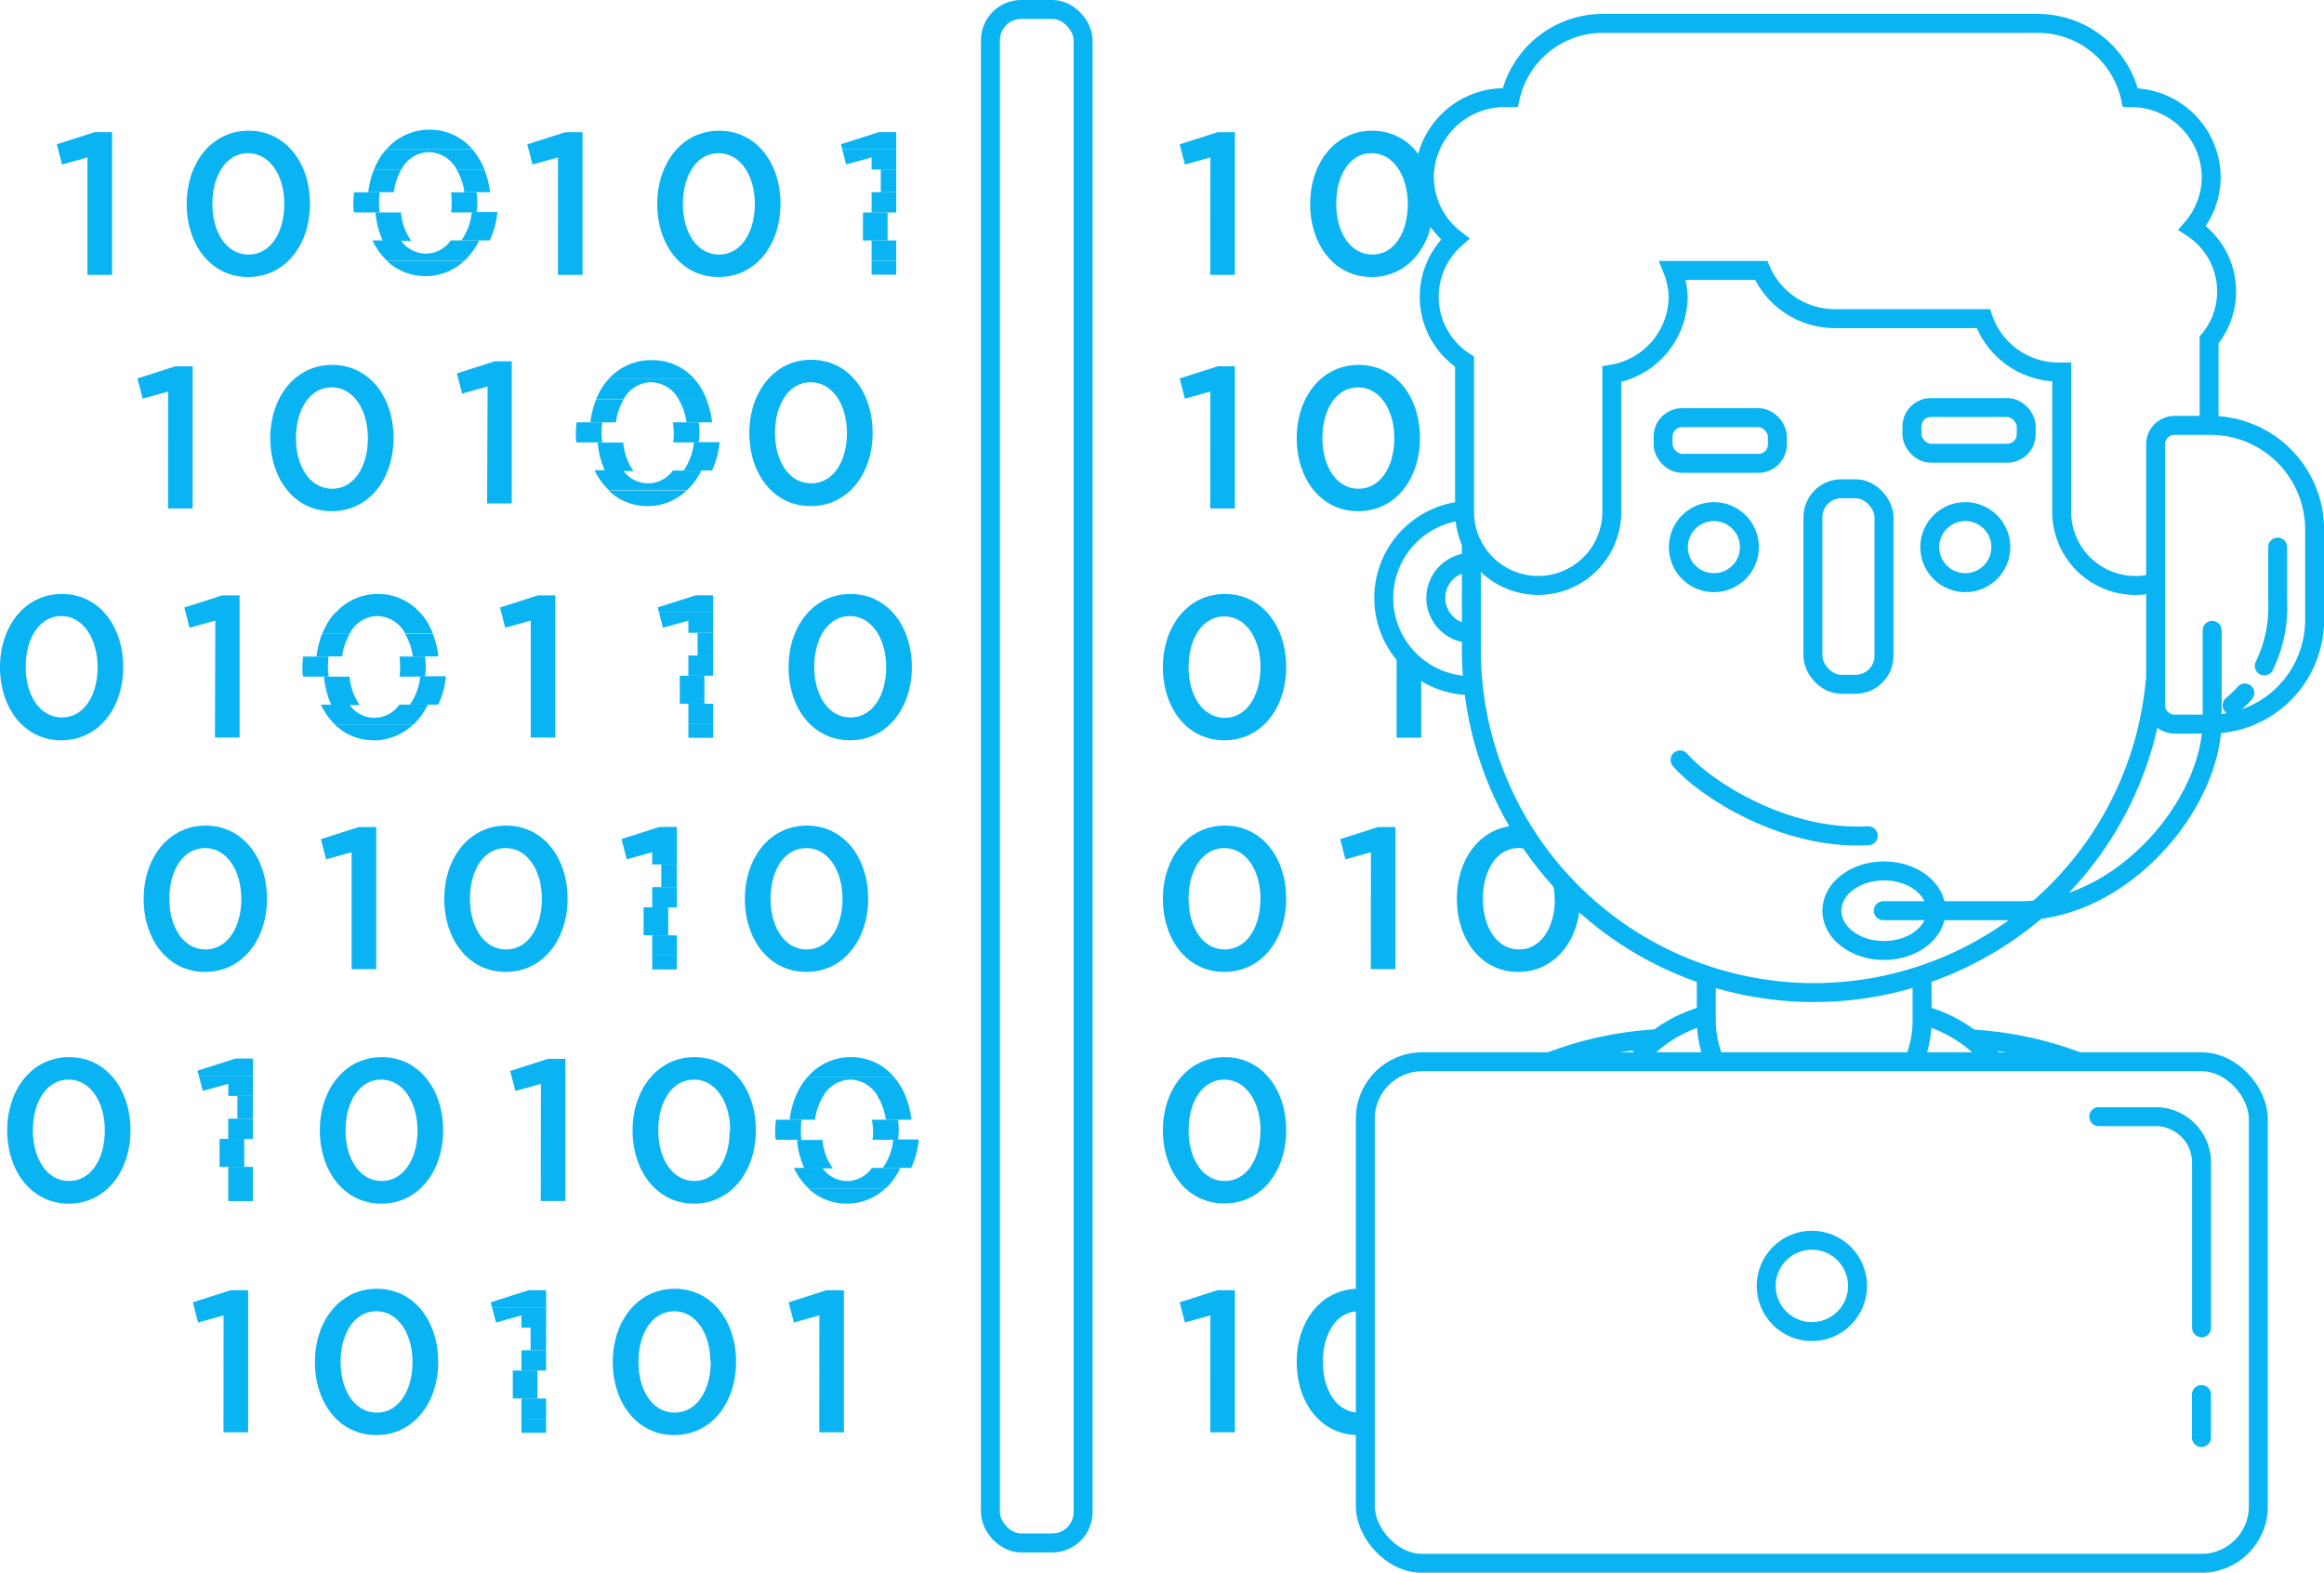 <svg xmlns="http://www.w3.org/2000/svg" viewBox="0 0 245.23 165.94"><defs><style>.cls-1{fill:#0ab4f2;}.cls-2,.cls-3{fill:none;stroke:#0ab4f2;stroke-miterlimit:10;stroke-width:2px;}.cls-3{stroke-linecap:round;}</style></defs><title>Монтажная область 4</title><path class="cls-1" d="M86.46,138.79l-2.69.75-.55-2.13,4-1.28h1.83v15h-2.6Z"/><path class="cls-1" d="M64.66,143.7c0-4.27,2.6-7.72,6.53-7.72s6.48,3.41,6.48,7.72-2.6,7.72-6.53,7.72S64.66,148,64.66,143.7Zm10.3,0c0-2.95-1.51-5.35-3.82-5.35s-3.77,2.34-3.77,5.35,1.49,5.35,3.82,5.35S75,146.69,75,143.7Z"/><path class="cls-1" d="M23.59,138.79l-2.69.75-.55-2.13,4-1.28h1.83v15h-2.6Z"/><path class="cls-1" d="M33.23,143.7c0-4.27,2.6-7.72,6.53-7.72s6.48,3.41,6.48,7.72-2.6,7.72-6.53,7.72S33.23,148,33.23,143.7Zm10.3,0c0-2.95-1.51-5.35-3.82-5.35s-3.77,2.34-3.77,5.35,1.49,5.35,3.82,5.35S43.53,146.69,43.53,143.7Z"/><path class="cls-1" d="M9.23,16.61l-2.69.75L6,15.22l4-1.28h1.83V29H9.23Z"/><path class="cls-1" d="M58.88,16.61l-2.69.75-.55-2.13,4-1.28h1.83V29h-2.6Z"/><path class="cls-1" d="M19.7,21.51c0-4.27,2.6-7.72,6.53-7.72s6.48,3.41,6.48,7.72-2.6,7.72-6.53,7.72S19.7,25.82,19.7,21.51Zm10.3,0c0-2.95-1.51-5.35-3.82-5.35s-3.77,2.34-3.77,5.35,1.49,5.35,3.82,5.35S30,24.5,30,21.51Z"/><path class="cls-1" d="M69.35,21.51c0-4.27,2.6-7.72,6.53-7.72s6.48,3.41,6.48,7.72-2.6,7.72-6.53,7.72S69.35,25.82,69.35,21.51Zm10.3,0c0-2.95-1.51-5.35-3.82-5.35s-3.77,2.34-3.77,5.35,1.49,5.35,3.82,5.35S79.65,24.5,79.65,21.51Z"/><path class="cls-1" d="M44.88,29.13A5.91,5.91,0,0,0,49,27.51H40.8A5.87,5.87,0,0,0,44.88,29.13Z"/><path class="cls-1" d="M45.32,13.68a6,6,0,0,0-4.55,2.07h9.08A5.9,5.9,0,0,0,45.32,13.68Z"/><path class="cls-1" d="M48.18,17.89A6.34,6.34,0,0,1,49,20.28h2.7a9.09,9.09,0,0,0-.59-2.39Z"/><path class="cls-1" d="M48.68,25.37h3a8.89,8.89,0,0,0,.8-3H49.78A6.06,6.06,0,0,1,48.68,25.37Z"/><path class="cls-1" d="M47.66,21.41a8.67,8.67,0,0,1-.06,1h2.69a10,10,0,0,0,.08-1,10.19,10.19,0,0,0-.08-1.12h-2.7A8.17,8.17,0,0,1,47.66,21.41Z"/><path class="cls-1" d="M44.92,26.76a3.26,3.26,0,0,1-2.62-1.39h-3a6.92,6.92,0,0,0,1.54,2.14H49a7,7,0,0,0,1.56-2.14h-3A3.22,3.22,0,0,1,44.92,26.76Z"/><path class="cls-1" d="M42.32,22.42h-2.7a9,9,0,0,0,.78,3h3A6,6,0,0,1,42.32,22.42Z"/><path class="cls-1" d="M45.27,16.05a3.4,3.4,0,0,1,2.92,1.84h2.93a7.34,7.34,0,0,0-1.28-2.14H40.76a7.39,7.39,0,0,0-1.3,2.14h2.89A3.35,3.35,0,0,1,45.27,16.05Z"/><path class="cls-1" d="M42.34,17.89H39.46a9,9,0,0,0-.6,2.39h2.7A6.36,6.36,0,0,1,42.34,17.89Z"/><path class="cls-1" d="M40,21.41a8.64,8.64,0,0,1,.07-1.12h-2.7a10,10,0,0,0-.09,1.12c0,.35,0,.68.08,1h2.7A8.31,8.31,0,0,1,40,21.41Z"/><rect class="cls-1" x="91.06" y="22.42" width="2.6" height="2.95"/><rect class="cls-1" x="91.97" y="27.51" width="2.6" height="1.47"/><rect class="cls-1" x="91.97" y="25.37" width="2.6" height="2.14"/><rect class="cls-1" x="91.97" y="20.28" width="2.6" height="2.14"/><polygon class="cls-1" points="94.57 13.94 92.74 13.94 88.73 15.22 88.87 15.76 94.57 15.76 94.57 13.94"/><rect class="cls-1" x="92.94" y="17.89" width="1.63" height="2.39"/><polygon class="cls-1" points="94.57 15.76 88.87 15.76 89.28 17.35 91.97 16.61 91.97 17.89 94.57 17.89 94.57 15.76"/><path class="cls-1" d="M78.6,94.83c0-4.27,2.6-7.72,6.53-7.72s6.48,3.41,6.48,7.72-2.6,7.72-6.53,7.72S78.6,99.13,78.6,94.83Zm10.3,0c0-2.95-1.51-5.35-3.82-5.35s-3.77,2.34-3.77,5.35,1.49,5.35,3.82,5.35S88.9,97.81,88.9,94.83Z"/><path class="cls-1" d="M37.1,89.92l-2.69.75-.55-2.13,4-1.28H39.7v15H37.1Z"/><path class="cls-1" d="M46.88,94.83c0-4.27,2.6-7.72,6.53-7.72s6.48,3.41,6.48,7.72-2.6,7.72-6.53,7.72S46.88,99.13,46.88,94.83Zm10.3,0c0-2.95-1.51-5.35-3.82-5.35s-3.77,2.34-3.77,5.35,1.49,5.35,3.82,5.35S57.18,97.81,57.18,94.83Z"/><path class="cls-1" d="M15.16,94.83c0-4.27,2.6-7.72,6.53-7.72s6.48,3.41,6.48,7.72-2.6,7.72-6.53,7.72S15.16,99.13,15.16,94.83Zm10.3,0c0-2.95-1.51-5.35-3.82-5.35s-3.77,2.34-3.77,5.35,1.49,5.35,3.82,5.35S25.47,97.81,25.47,94.83Z"/><path class="cls-1" d="M.76,119.26c0-4.27,2.6-7.72,6.53-7.72s6.48,3.41,6.48,7.72S11.17,127,7.25,127,.76,123.57.76,119.26Zm10.3,0c0-2.95-1.51-5.35-3.82-5.35s-3.77,2.34-3.77,5.35,1.49,5.35,3.82,5.35S11.06,122.25,11.06,119.26Z"/><path class="cls-1" d="M66.75,119.26c0-4.27,2.6-7.72,6.53-7.72s6.48,3.41,6.48,7.72S77.15,127,73.23,127,66.75,123.57,66.75,119.26Zm10.3,0c0-2.95-1.51-5.35-3.82-5.35s-3.77,2.34-3.77,5.35,1.49,5.35,3.82,5.35S77,122.25,77,119.26Z"/><path class="cls-1" d="M33.75,119.26c0-4.27,2.6-7.72,6.53-7.72s6.48,3.41,6.48,7.72S44.16,127,40.24,127,33.75,123.57,33.75,119.26Zm10.3,0c0-2.95-1.51-5.35-3.82-5.35s-3.77,2.34-3.77,5.35,1.49,5.35,3.82,5.35S44.06,122.25,44.06,119.26Z"/><path class="cls-1" d="M57.08,114.36l-2.69.75L53.83,113l4-1.28h1.83v15h-2.6Z"/><path class="cls-1" d="M22.72,65.48,20,66.23l-.55-2.13,4-1.28h1.83v15h-2.6Z"/><path class="cls-1" d="M0,70.39c0-4.27,2.6-7.72,6.53-7.72S13,66.08,13,70.39s-2.6,7.72-6.53,7.72S0,74.7,0,70.39Zm10.3,0C10.3,67.44,8.79,65,6.48,65s-3.77,2.34-3.77,5.35,1.49,5.35,3.82,5.35S10.3,73.38,10.3,70.39Z"/><path class="cls-1" d="M56,65.48l-2.69.75-.55-2.13,4-1.28H58.6v15H56Z"/><path class="cls-1" d="M83.21,70.39c0-4.27,2.6-7.72,6.53-7.72s6.48,3.41,6.48,7.72-2.6,7.72-6.53,7.72S83.21,74.7,83.21,70.39Zm10.3,0C93.51,67.44,92,65,89.69,65s-3.77,2.34-3.77,5.35,1.49,5.35,3.82,5.35S93.51,73.37,93.51,70.39Z"/><path class="cls-1" d="M17.74,41.31l-2.69.75-.55-2.13,4-1.28h1.83v15h-2.6Z"/><path class="cls-1" d="M28.52,46.22c0-4.27,2.6-7.72,6.53-7.72s6.48,3.41,6.48,7.72-2.6,7.72-6.53,7.72S28.52,50.52,28.52,46.22Zm10.3,0c0-2.95-1.51-5.35-3.82-5.35s-3.77,2.34-3.77,5.35,1.49,5.35,3.82,5.35S38.82,49.2,38.82,46.22Z"/><path class="cls-1" d="M51.45,40.78l-2.69.75-.55-2.13,4-1.28H54v15h-2.6Z"/><path class="cls-1" d="M79.07,45.68c0-4.27,2.6-7.72,6.53-7.72s6.48,3.41,6.48,7.72-2.6,7.72-6.53,7.72S79.07,50,79.07,45.68Zm10.3,0c0-2.95-1.51-5.35-3.82-5.35s-3.77,2.34-3.77,5.35S83.27,51,85.6,51,89.37,48.67,89.37,45.68Z"/><rect class="cls-2" x="104.51" y="1" width="9.78" height="161.8" rx="3.25" ry="3.25"/><path class="cls-1" d="M127.72,138.79l-2.69.75-.55-2.13,4-1.28h1.83v15h-2.6Z"/><path class="cls-1" d="M143.31,151.42c-3.92,0-6.48-3.41-6.48-7.72s2.6-7.72,6.53-7.72m0,2.37c-2.3,0-3.77,2.34-3.77,5.35s1.49,5.35,3.82,5.35"/><path class="cls-1" d="M127.72,16.61l-2.69.75-.55-2.13,4-1.28h1.83V29h-2.6Z"/><path class="cls-1" d="M138.25,21.51c0-4.27,2.6-7.72,6.53-7.72s6.48,3.41,6.48,7.72-2.6,7.72-6.53,7.72S138.25,25.82,138.25,21.51Zm10.3,0c0-2.95-1.51-5.35-3.82-5.35S141,18.5,141,21.51s1.49,5.35,3.82,5.35S148.55,24.5,148.55,21.51Z"/><path class="cls-1" d="M144.66,89.92l-2.69.75-.55-2.13,4-1.28h1.83v15h-2.6Z"/><path class="cls-1" d="M166.74,93.92q0,.45,0,.91c0,4.27-2.6,7.72-6.53,7.72s-6.48-3.41-6.48-7.72,2.6-7.72,6.53-7.72m3.78,7.72a8.1,8.1,0,0,0-.12-1.38c-.35-2-1.45-3.55-3-3.9a3.14,3.14,0,0,0-.67-.07c-2.3,0-3.77,2.34-3.77,5.35s1.49,5.35,3.82,5.35S164.07,97.81,164.07,94.83Z"/><path class="cls-1" d="M122.71,94.83c0-4.27,2.6-7.72,6.53-7.72s6.48,3.41,6.48,7.72-2.6,7.72-6.53,7.72S122.71,99.13,122.71,94.83Zm10.3,0c0-2.95-1.51-5.35-3.82-5.35s-3.77,2.34-3.77,5.35,1.49,5.35,3.82,5.35S133,97.81,133,94.83Z"/><path class="cls-1" d="M122.71,119.26c0-4.27,2.6-7.72,6.53-7.72s6.48,3.41,6.48,7.72-2.6,7.72-6.53,7.72S122.71,123.57,122.71,119.26Zm10.3,0c0-2.95-1.51-5.35-3.82-5.35s-3.77,2.34-3.77,5.35,1.49,5.35,3.82,5.35S133,122.25,133,119.26Z"/><path class="cls-1" d="M145.52,66l.77-.43-.55-2.13-.5.31,4.73,7v7.09h-2.6V69.55Z"/><path class="cls-1" d="M122.71,70.39c0-4.27,2.6-7.72,6.53-7.72s6.48,3.41,6.48,7.72-2.6,7.72-6.53,7.72S122.71,74.7,122.71,70.39Zm10.3,0c0-2.95-1.51-5.35-3.82-5.35s-3.77,2.34-3.77,5.35,1.49,5.35,3.82,5.35S133,73.38,133,70.39Z"/><path class="cls-1" d="M127.72,41.31l-2.69.75-.55-2.13,4-1.28h1.83v15h-2.6Z"/><path class="cls-1" d="M136.83,46.22c0-4.27,2.6-7.72,6.53-7.72s6.48,3.41,6.48,7.72-2.6,7.72-6.53,7.72S136.83,50.52,136.83,46.22Zm10.3,0c0-2.95-1.51-5.35-3.82-5.35s-3.77,2.34-3.77,5.35,1.49,5.35,3.82,5.35S147.13,49.2,147.13,46.22Z"/><path class="cls-2" d="M155.26,53.85a9.24,9.24,0,1,0,0,18.49"/><path class="cls-2" d="M155.26,59.34a3.75,3.75,0,1,0,0,7.5"/><path class="cls-2" d="M163.61,112a37.47,37.47,0,0,1,11.6-2.42"/><path class="cls-2" d="M207.65,109.61A37.48,37.48,0,0,1,219.24,112"/><path class="cls-2" d="M172.93,111.46a14.31,14.31,0,0,1,6.81-4.27"/><path class="cls-2" d="M203.14,107.19a14.32,14.32,0,0,1,7,4.5"/><path class="cls-2" d="M180.81,111.69a11.29,11.29,0,0,1-.76-4.09v-4.7"/><path class="cls-2" d="M202.82,103v4.64a11.29,11.29,0,0,1-.76,4.09"/><path class="cls-2" d="M155.26,56.94V68.56a36.17,36.17,0,0,0,36.17,36.17h0a36.17,36.17,0,0,0,36-33"/><rect class="cls-2" x="175.49" y="44.07" width="12.06" height="4.82" rx="2" ry="2"/><rect class="cls-2" x="201.75" y="43" width="12.06" height="4.82" rx="2" ry="2"/><rect class="cls-2" x="191.3" y="51.57" width="7.5" height="20.63" rx="3" ry="3"/><circle class="cls-2" cx="180.85" cy="57.73" r="3.75"/><circle class="cls-2" cx="207.38" cy="57.73" r="3.75"/><path class="cls-3" d="M177.28,80.18c2.58,3,11,8.51,19.86,8"/><path class="cls-2" d="M233.1,44.5V35.87a8,8,0,0,0-1.77-11.82,8.29,8.29,0,0,0,2-5.31,8.46,8.46,0,0,0-8.44-8.44h-.09a10,10,0,0,0-9.72-7.83h-46a10,10,0,0,0-9.72,7.83h-.62a8.47,8.47,0,0,0-8.44,8.44,8.31,8.31,0,0,0,3.24,6.48,8.16,8.16,0,0,0,1,12.94V54a7.77,7.77,0,0,0,15.54,0V39.48a8.35,8.35,0,0,0,7-8.14,8.24,8.24,0,0,0-.57-2.81h9.33a8.46,8.46,0,0,0,7.73,5.09h15.71a8.4,8.4,0,0,0,7.87,5.63h.4V54a7.78,7.78,0,0,0,9.59,7.56"/><rect class="cls-2" x="144.07" y="112.03" width="94.23" height="52.92" rx="6" ry="6"/><path class="cls-3" d="M221.46,117.82h6a4.86,4.86,0,0,1,4.85,4.85v17.43"/><line class="cls-3" x1="232.3" y1="147.14" x2="232.3" y2="151.68"/><circle class="cls-2" cx="191.19" cy="135.68" r="4.82"/><path class="cls-2" d="M229.46,44.88h3.78a11,11,0,0,1,11,11v9.52a11,11,0,0,1-11,11h-3.78a2,2,0,0,1-2-2V46.88A2,2,0,0,1,229.46,44.88Z"/><path class="cls-3" d="M236.88,73.12a14.51,14.51,0,0,1-1.35,1.3"/><path class="cls-3" d="M240.34,57.73v5.66a14.16,14.16,0,0,1-1.41,6.87"/><ellipse class="cls-2" cx="198.8" cy="96.09" rx="5.5" ry="4.2"/><path class="cls-3" d="M198.73,96.09h14.49c10.7,0,20.21-11.24,20.21-20.1V66.51"/><path class="cls-1" d="M68.33,53.4a5.91,5.91,0,0,0,4.09-1.62H64.24A5.87,5.87,0,0,0,68.33,53.4Z"/><path class="cls-1" d="M68.76,38A6,6,0,0,0,64.21,40h9.08A5.9,5.9,0,0,0,68.76,38Z"/><path class="cls-1" d="M71.62,42.17a6.34,6.34,0,0,1,.82,2.39h2.7a9.09,9.09,0,0,0-.59-2.39Z"/><path class="cls-1" d="M72.13,49.65h3a8.89,8.89,0,0,0,.8-3H73.22A6.06,6.06,0,0,1,72.13,49.65Z"/><path class="cls-1" d="M71.1,45.68a8.67,8.67,0,0,1-.06,1h2.69a10,10,0,0,0,.08-1,10.19,10.19,0,0,0-.08-1.12H71A8.17,8.17,0,0,1,71.1,45.68Z"/><path class="cls-1" d="M68.36,51a3.26,3.26,0,0,1-2.62-1.39h-3a6.92,6.92,0,0,0,1.54,2.14h8.18A7,7,0,0,0,74,49.65H71A3.22,3.22,0,0,1,68.36,51Z"/><path class="cls-1" d="M65.77,46.7h-2.7a9,9,0,0,0,.78,3h3A6,6,0,0,1,65.77,46.7Z"/><path class="cls-1" d="M68.71,40.33a3.4,3.4,0,0,1,2.92,1.84h2.93A7.34,7.34,0,0,0,73.29,40H64.2a7.39,7.39,0,0,0-1.3,2.14H65.8A3.35,3.35,0,0,1,68.71,40.33Z"/><path class="cls-1" d="M65.79,42.17H62.9a9,9,0,0,0-.6,2.39H65A6.36,6.36,0,0,1,65.79,42.17Z"/><path class="cls-1" d="M63.48,45.68a8.64,8.64,0,0,1,.07-1.12h-2.7a10,10,0,0,0-.09,1.12c0,.35,0,.68.08,1h2.7A8.31,8.31,0,0,1,63.48,45.68Z"/><path class="cls-1" d="M39.45,78.11a5.91,5.91,0,0,0,4.09-1.62H35.36A5.87,5.87,0,0,0,39.45,78.11Z"/><path class="cls-1" d="M39.88,62.67a6,6,0,0,0-4.55,2.07h9.08A5.9,5.9,0,0,0,39.88,62.67Z"/><path class="cls-1" d="M42.74,66.87a6.34,6.34,0,0,1,.82,2.39h2.7a9.09,9.09,0,0,0-.59-2.39Z"/><path class="cls-1" d="M43.25,74.35h3a8.89,8.89,0,0,0,.8-3H44.34A6.06,6.06,0,0,1,43.25,74.35Z"/><path class="cls-1" d="M42.22,70.39a8.67,8.67,0,0,1-.06,1h2.69a10,10,0,0,0,.08-1,10.19,10.19,0,0,0-.08-1.12h-2.7A8.17,8.17,0,0,1,42.22,70.39Z"/><path class="cls-1" d="M39.48,75.74a3.26,3.26,0,0,1-2.62-1.39h-3a6.92,6.92,0,0,0,1.54,2.14h8.18a7,7,0,0,0,1.56-2.14h-3A3.22,3.22,0,0,1,39.48,75.74Z"/><path class="cls-1" d="M36.89,71.4h-2.7a9,9,0,0,0,.78,3h3A6,6,0,0,1,36.89,71.4Z"/><path class="cls-1" d="M39.83,65a3.4,3.4,0,0,1,2.92,1.84h2.93a7.34,7.34,0,0,0-1.28-2.14H35.32A7.39,7.39,0,0,0,34,66.87h2.89A3.35,3.35,0,0,1,39.83,65Z"/><path class="cls-1" d="M36.91,66.87H34a9,9,0,0,0-.6,2.39h2.7A6.36,6.36,0,0,1,36.91,66.87Z"/><path class="cls-1" d="M34.6,70.39a8.64,8.64,0,0,1,.07-1.12H32a10,10,0,0,0-.09,1.12c0,.35,0,.68.08,1h2.7A8.31,8.31,0,0,1,34.6,70.39Z"/><path class="cls-1" d="M89.35,127a5.91,5.91,0,0,0,4.09-1.62H85.27A5.87,5.87,0,0,0,89.35,127Z"/><path class="cls-1" d="M89.79,111.54a6,6,0,0,0-4.55,2.07h9.08A5.9,5.9,0,0,0,89.79,111.54Z"/><path class="cls-1" d="M92.65,115.75a6.34,6.34,0,0,1,.82,2.39h2.7a9.09,9.09,0,0,0-.59-2.39Z"/><path class="cls-1" d="M93.15,123.23h3a8.89,8.89,0,0,0,.8-3H94.25A6.06,6.06,0,0,1,93.15,123.23Z"/><path class="cls-1" d="M92.13,119.26a8.67,8.67,0,0,1-.06,1h2.69a10,10,0,0,0,.08-1,10.19,10.19,0,0,0-.08-1.12H92A8.17,8.17,0,0,1,92.13,119.26Z"/><path class="cls-1" d="M89.39,124.62a3.26,3.26,0,0,1-2.62-1.39h-3a6.92,6.92,0,0,0,1.54,2.14h8.18A7,7,0,0,0,95,123.23H92A3.22,3.22,0,0,1,89.39,124.62Z"/><path class="cls-1" d="M86.79,120.28H84.1a9,9,0,0,0,.78,3h3A6,6,0,0,1,86.79,120.28Z"/><path class="cls-1" d="M89.74,113.91a3.4,3.4,0,0,1,2.92,1.84h2.93a7.34,7.34,0,0,0-1.28-2.14H85.23a7.39,7.39,0,0,0-1.3,2.14h2.89A3.35,3.35,0,0,1,89.74,113.91Z"/><path class="cls-1" d="M86.81,115.75H83.93a9,9,0,0,0-.6,2.39H86A6.36,6.36,0,0,1,86.81,115.75Z"/><path class="cls-1" d="M84.51,119.26a8.64,8.64,0,0,1,.07-1.12h-2.7a10,10,0,0,0-.09,1.12c0,.35,0,.68.08,1h2.7A8.31,8.31,0,0,1,84.51,119.26Z"/><rect class="cls-1" x="71.73" y="71.3" width="2.6" height="2.95"/><rect class="cls-1" x="72.64" y="76.38" width="2.6" height="1.47"/><rect class="cls-1" x="72.64" y="74.25" width="2.6" height="2.14"/><rect class="cls-1" x="72.64" y="69.16" width="2.6" height="2.14"/><polygon class="cls-1" points="75.24 62.81 73.41 62.81 69.4 64.09 69.54 64.63 75.24 64.63 75.24 62.81"/><rect class="cls-1" x="73.61" y="66.77" width="1.63" height="2.39"/><polygon class="cls-1" points="75.24 64.63 69.54 64.63 69.95 66.23 72.64 65.48 72.64 66.77 75.24 66.77 75.24 64.63"/><rect class="cls-1" x="67.91" y="95.73" width="2.6" height="2.95"/><rect class="cls-1" x="68.82" y="100.82" width="2.6" height="1.47"/><rect class="cls-1" x="68.82" y="98.69" width="2.6" height="2.14"/><rect class="cls-1" x="68.82" y="93.6" width="2.6" height="2.14"/><polygon class="cls-1" points="71.42 87.25 69.58 87.25 65.58 88.53 65.72 89.07 71.42 89.07 71.42 87.25"/><rect class="cls-1" x="69.78" y="91.21" width="1.63" height="2.39"/><polygon class="cls-1" points="71.42 89.07 65.72 89.07 66.13 90.67 68.82 89.92 68.82 91.21 71.42 91.21 71.42 89.07"/><rect class="cls-1" x="54.11" y="144.61" width="2.6" height="2.95"/><rect class="cls-1" x="55.02" y="149.7" width="2.6" height="1.47"/><rect class="cls-1" x="55.02" y="147.56" width="2.6" height="2.14"/><rect class="cls-1" x="55.02" y="142.47" width="2.6" height="2.14"/><polygon class="cls-1" points="57.63 136.13 55.79 136.13 51.78 137.41 51.92 137.94 57.63 137.94 57.63 136.13"/><rect class="cls-1" x="55.99" y="140.08" width="1.63" height="2.39"/><polygon class="cls-1" points="57.63 137.94 51.92 137.94 52.34 139.54 55.02 138.79 55.02 140.08 57.63 140.08 57.63 137.94"/><rect class="cls-1" x="23.17" y="120.17" width="2.6" height="2.95"/><rect class="cls-1" x="24.08" y="125.26" width="2.6" height="1.47"/><rect class="cls-1" x="24.08" y="123.12" width="2.6" height="2.14"/><rect class="cls-1" x="24.08" y="118.04" width="2.6" height="2.14"/><polygon class="cls-1" points="26.69 111.69 24.85 111.69 20.84 112.97 20.98 113.51 26.69 113.51 26.69 111.69"/><rect class="cls-1" x="25.05" y="115.65" width="1.63" height="2.39"/><polygon class="cls-1" points="26.69 113.51 20.98 113.51 21.4 115.1 24.09 114.36 24.09 115.64 26.69 115.64 26.69 113.51"/></svg>